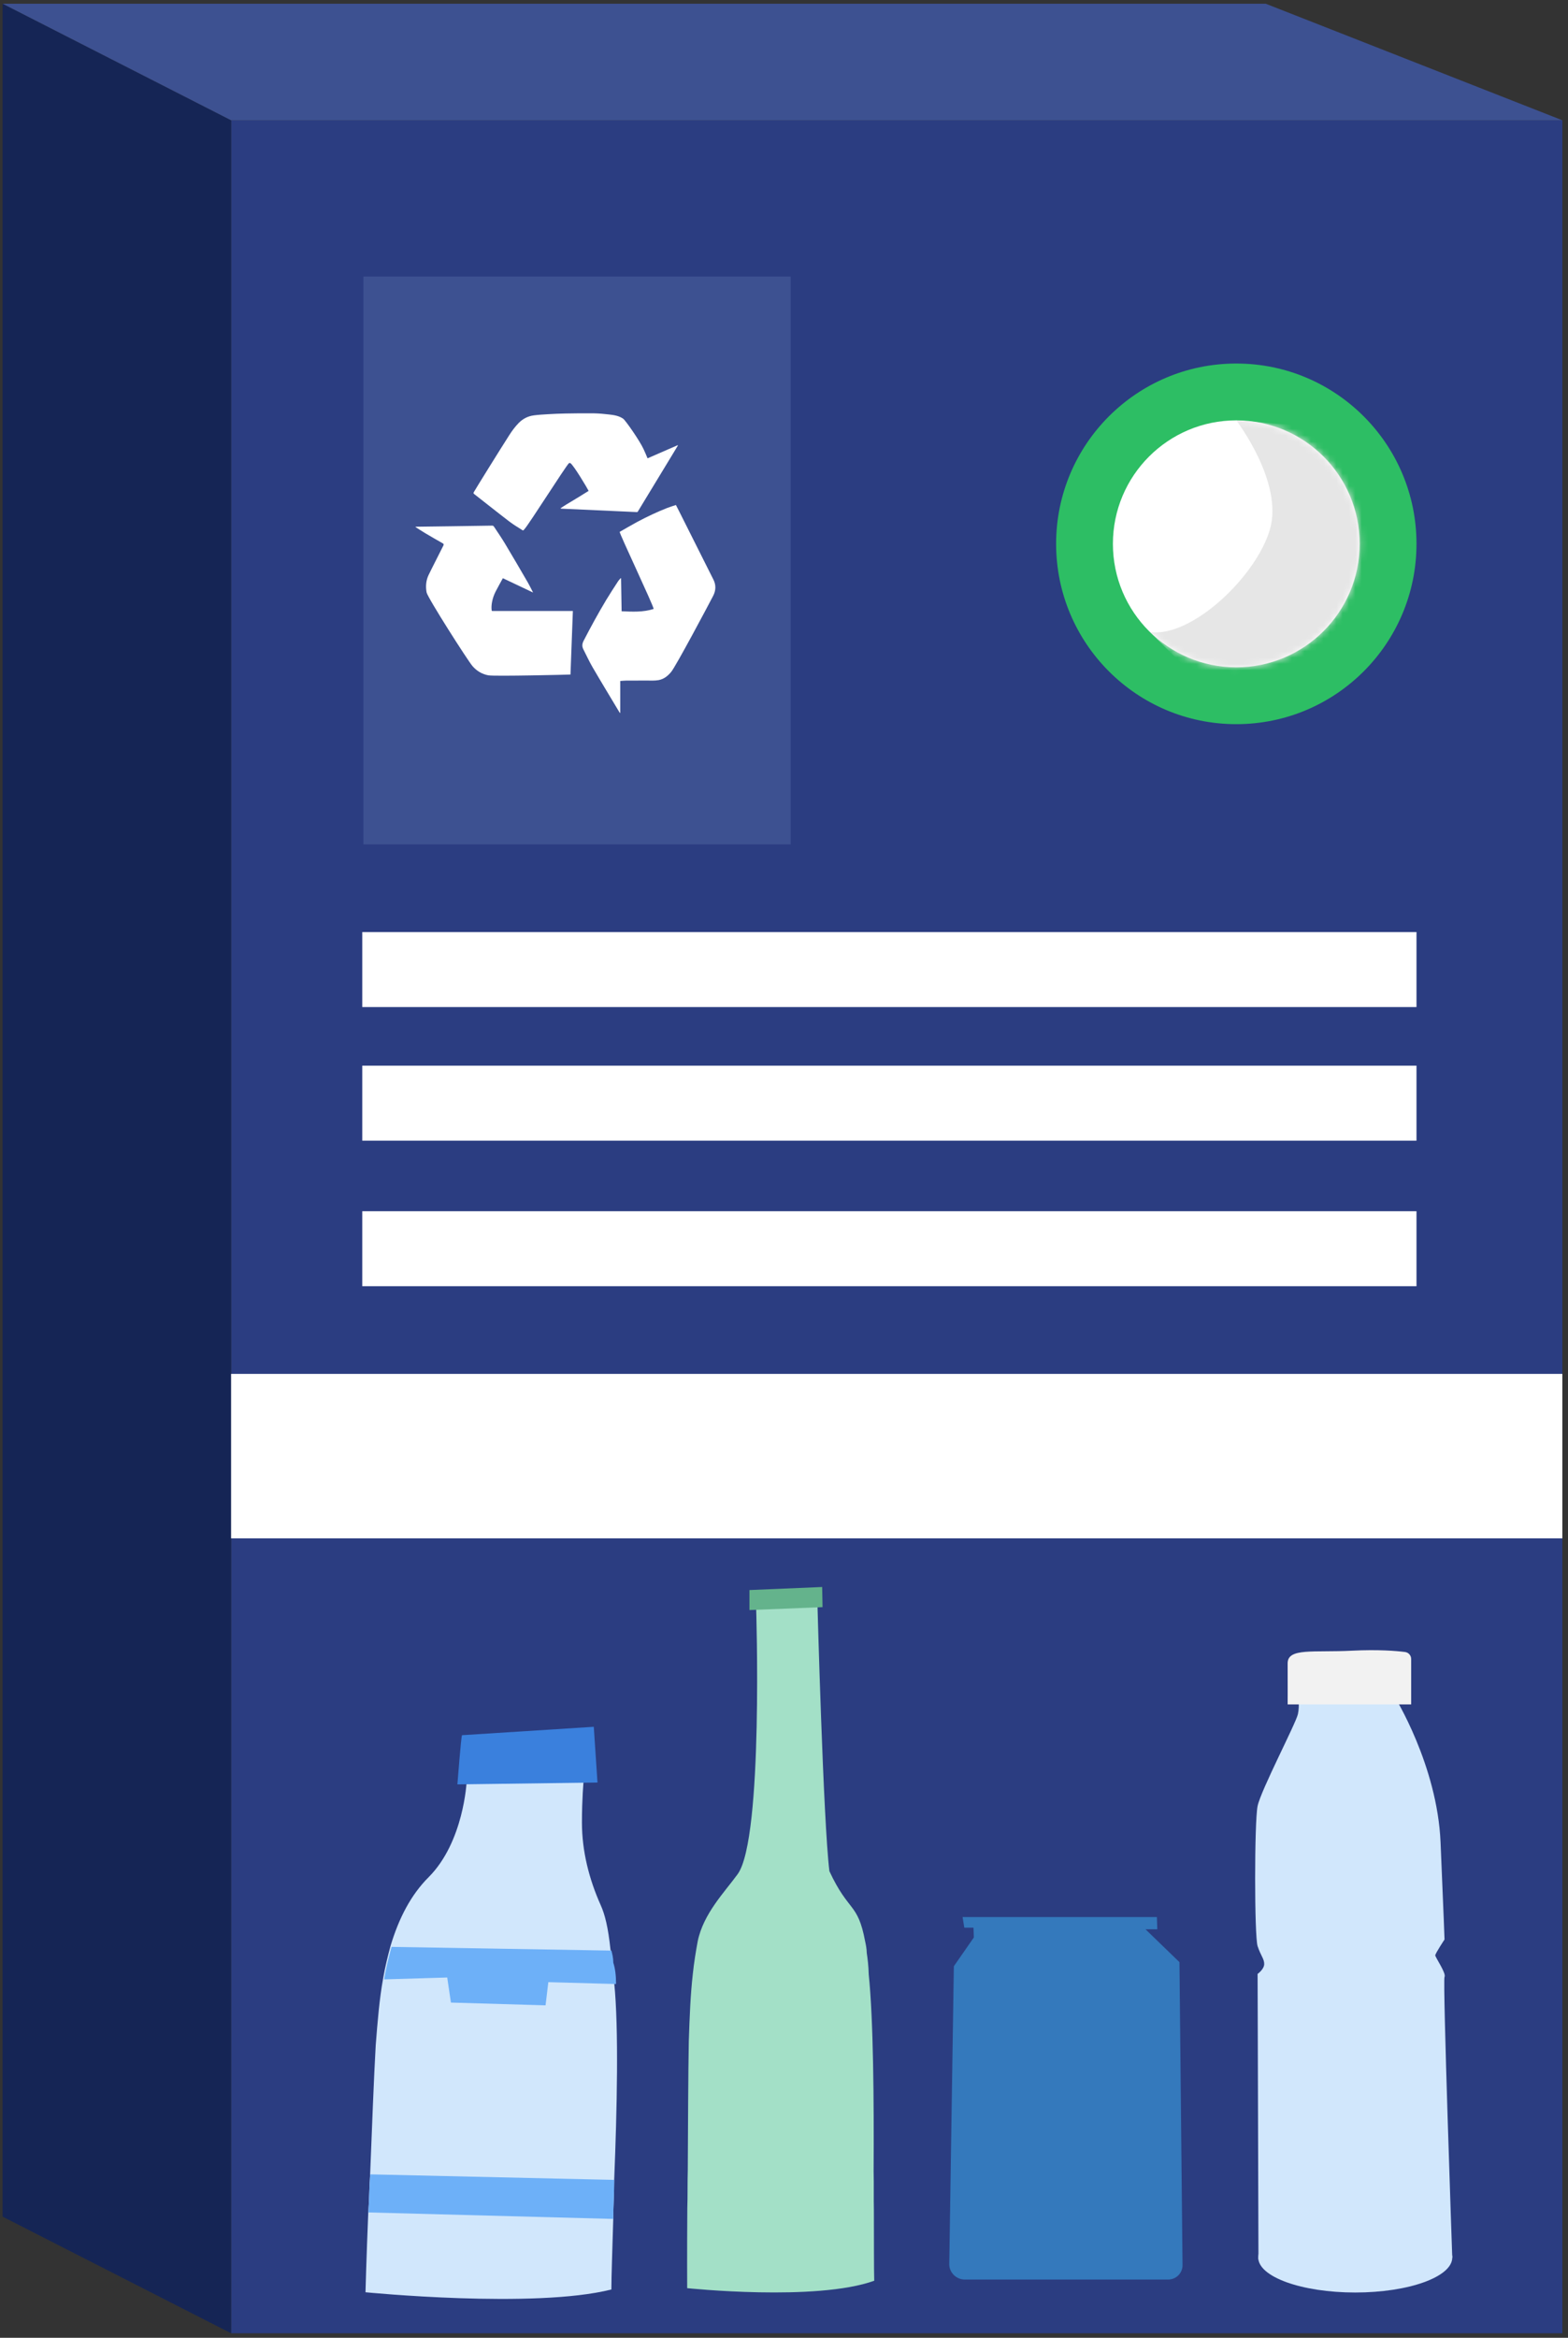<?xml version="1.0" encoding="UTF-8"?> <svg xmlns="http://www.w3.org/2000/svg" width="247" height="368" viewBox="0 0 247 368" fill="none"><rect x="0" y="0" width="247" height="368" fill="#333333" stroke="none"/><path d="M246.112 18.934L36.404 18.934V367.286H246.112V18.934Z" fill="#2B3D81"></path><path d="M36.405 367.286L0.41 348.93V0.584L36.405 18.934V367.286Z" fill="#152555"></path><path d="M246.113 18.934L199.379 0.584H0.41L36.405 18.934H246.113Z" fill="#3D5191"></path><path d="M124.557 43.532H57.252V132.919H124.557V43.532Z" fill="#3D5191"></path><path d="M194.749 113.992C210.425 113.992 223.133 101.284 223.133 85.608C223.133 69.932 210.425 57.224 194.749 57.224C179.073 57.224 166.365 69.932 166.365 85.608C166.365 101.284 179.073 113.992 194.749 113.992Z" fill="#2DBE64"></path><path d="M194.748 105.046C205.483 105.046 214.185 96.343 214.185 85.609C214.185 74.874 205.483 66.171 194.748 66.171C184.013 66.171 175.311 74.874 175.311 85.609C175.311 96.343 184.013 105.046 194.748 105.046Z" fill="white"></path><mask id="mask0_1640_21272" style="mask-type:luminance" maskUnits="userSpaceOnUse" x="175" y="66" width="40" height="40"><path d="M194.748 105.046C205.483 105.046 214.185 96.343 214.185 85.609C214.185 74.874 205.483 66.171 194.748 66.171C184.013 66.171 175.311 74.874 175.311 85.609C175.311 96.343 184.013 105.046 194.748 105.046Z" fill="white"></path></mask><g mask="url(#mask0_1640_21272)"><path d="M194.747 66.178C194.747 66.178 202.217 75.903 200.043 83.347C197.868 90.79 187.666 100.435 181.143 99.489L190.794 109.086L211.58 108.469L224.547 83.038L211.52 67.534L194.747 66.178Z" fill="#E6E6E6"></path></g><path d="M182.238 301.767L182.305 303.693H180.446L185.795 308.868L186.278 356.541C186.291 357.816 185.278 358.83 183.996 358.83H151.981C150.672 358.83 149.578 357.783 149.531 356.487L150.256 309.512L153.404 304.982L153.35 303.438H151.901L151.632 301.767H182.238Z" fill="#3479BC"></path><path d="M96.751 343.144C96.751 345.339 96.603 347.379 96.603 349.286C96.455 354.4 96.308 358.346 96.308 360.393C84.18 363.461 57.574 360.83 57.574 360.83C57.574 360.83 57.722 355.279 58.011 348.259C58.158 346.359 58.158 344.312 58.306 342.265C58.601 334.956 58.89 327.063 59.185 321.949C59.48 318.15 59.769 314.64 60.353 311.425C60.648 309.673 61.084 307.914 61.521 306.31C62.836 301.928 64.736 298.27 67.514 295.498C73.065 289.947 73.508 280.443 73.508 280.443H91.925C91.925 280.443 91.67 283.108 91.67 286.92C91.677 291.404 92.791 295.793 94.623 299.887C95.281 301.35 95.791 303.324 96.167 306.894C96.314 307.478 96.462 308.062 96.462 308.794C96.61 309.673 96.757 310.841 96.757 312.156C97.482 319.324 97.194 332.184 96.751 343.144Z" fill="#D1E7FC"></path><path d="M72.782 273.141C72.635 273.288 72.051 280.886 72.051 280.886L94.119 280.591L93.535 271.819L72.782 273.141Z" fill="#3A80DD"></path><path d="M96.751 343.144C96.751 345.339 96.603 347.379 96.603 349.286L58.018 348.265C58.165 346.366 58.165 344.319 58.313 342.272L96.751 343.144Z" fill="#6DB0F8"></path><path d="M97.046 312.31L86.375 312.015L85.939 315.666L71.032 315.23L70.448 311.284L60.508 311.579C60.803 309.827 61.239 308.069 61.676 306.465L96.315 307.049C96.463 307.632 96.61 308.216 96.61 308.948C96.899 309.82 97.046 310.995 97.046 312.31Z" fill="#6DB0F8"></path><path d="M137.618 341.768C137.672 343.963 137.612 346.01 137.659 347.91C137.672 353.024 137.659 356.97 137.712 359.018C128.558 362.313 108.248 360.185 108.248 360.185C108.248 360.185 108.221 354.628 108.268 347.614C108.335 345.715 108.282 343.668 108.342 341.621C108.382 334.312 108.409 326.412 108.503 321.298C108.631 317.492 108.765 313.982 109.134 310.753C109.315 308.995 109.604 307.23 109.899 305.619C110.792 301.209 114.161 297.833 116.208 295.001C120.295 289.343 119.108 252.939 119.108 252.939L128.759 252.167C128.759 252.167 129.679 286.678 130.652 294.545C133.685 301.068 135.115 299.431 136.269 305.538C136.397 306.122 136.518 306.7 136.538 307.431C136.672 308.304 136.813 309.472 136.847 310.787C137.585 317.942 137.679 330.808 137.618 341.768Z" fill="#A3E0C7"></path><path d="M118.055 250.294V253.442L129.572 252.985L129.512 249.811L118.055 250.294Z" fill="#64B38C"></path><path d="M198.239 355.702L198.104 310.72C198.104 310.72 199.145 309.988 199.145 309.156C199.145 308.324 198.621 307.908 198.104 306.344C197.588 304.78 197.588 286.786 198.104 284.289C198.628 281.792 204.138 271.282 204.454 269.825C204.769 268.369 204.454 267.013 204.454 267.013H219.642C219.642 267.013 226.408 277.833 226.925 290.008C227.448 302.183 227.549 305.304 227.549 305.304C227.549 305.304 226.092 307.492 226.092 307.8C226.092 308.109 227.864 310.646 227.549 311.203C227.24 311.754 228.77 355.387 228.77 355.387H198.628" fill="#D1E7FC"></path><path d="M202.836 268.295H222.293V261.14C222.293 260.59 221.884 260.12 221.333 260.046C219.957 259.872 217.118 259.63 212.977 259.838C206.923 260.154 202.829 259.342 202.836 261.838C202.849 265.698 202.836 268.295 202.836 268.295Z" fill="#F2F2F2"></path><path d="M213.488 360.87C221.928 360.87 228.77 358.406 228.77 355.366C228.77 352.327 221.928 349.863 213.488 349.863C205.047 349.863 198.205 352.327 198.205 355.366C198.205 358.406 205.047 360.87 213.488 360.87Z" fill="#D1E7FC"></path><path d="M223.133 146.719H57.065V158.525H223.133V146.719Z" fill="white"></path><path d="M223.133 167.747H57.065V179.553H223.133V167.747Z" fill="white"></path><path d="M223.133 190.66H57.065V202.466H223.133V190.66Z" fill="white"></path><path d="M246.112 216.266H36.404V242.153H246.112V216.266Z" fill="white"></path><path d="M102.007 72.145C103.591 71.453 105.174 70.762 106.752 70.078C106.765 70.098 106.772 70.111 106.785 70.131C106.564 70.5 106.342 70.863 106.121 71.232C104.745 73.494 100.986 79.675 100.49 80.501C100.443 80.581 100.396 80.615 100.302 80.608C99.342 80.561 89.046 80.098 88.456 80.071C88.409 80.071 88.355 80.058 88.288 80.011C88.623 79.796 88.952 79.568 89.294 79.367C90.053 78.917 92.335 77.534 92.724 77.272C92.543 76.883 90.321 73.158 89.852 72.91C89.737 72.85 89.67 72.863 89.583 72.957C88.986 73.594 83.455 82.313 82.683 83.212C82.375 83.575 82.462 83.555 82.1 83.333C81.448 82.93 80.804 82.528 80.194 82.065C78.522 80.789 74.878 77.903 74.696 77.769C74.589 77.682 74.556 77.615 74.629 77.481C75.012 76.816 78.737 70.809 80.234 68.48C80.663 67.809 81.14 67.165 81.697 66.594C82.355 65.916 83.153 65.513 84.079 65.386C84.804 65.292 85.536 65.245 86.267 65.205C87.207 65.151 88.154 65.104 89.1 65.091C90.583 65.064 92.06 65.044 93.543 65.064C94.342 65.077 95.147 65.151 95.946 65.245C96.718 65.332 97.51 65.453 98.161 65.909C98.537 66.171 100.758 69.353 101.376 70.695C101.604 71.171 101.799 71.648 102.007 72.145Z" fill="white"></path><path d="M97.704 107.193C97.704 108.891 97.704 110.549 97.704 112.214C97.691 112.221 97.677 112.221 97.664 112.227C97.637 112.194 97.61 112.167 97.583 112.133C96.16 109.757 94.724 107.395 93.335 105.012C92.804 104.106 92.375 103.14 91.892 102.207C91.657 101.75 91.697 101.334 91.932 100.871C93.053 98.703 94.221 96.562 95.476 94.468C96.073 93.475 96.711 92.508 97.341 91.535C97.462 91.34 97.63 91.179 97.778 91.005C97.798 91.011 97.811 91.018 97.832 91.025C97.858 92.75 97.892 94.475 97.919 96.22C99.624 96.294 101.308 96.388 102.966 95.857C102.986 95.421 97.476 83.803 97.617 83.722C98.53 83.206 99.429 82.669 100.348 82.172C101.892 81.353 103.476 80.595 105.107 79.957C105.557 79.783 106.013 79.648 106.476 79.494C106.698 79.924 106.892 80.32 107.094 80.709C108.087 82.689 111.624 89.716 112.389 91.253C112.812 92.106 112.772 92.965 112.336 93.804C111.564 95.3 106.456 104.898 105.724 105.771C105.208 106.388 104.604 106.891 103.778 107.053C103.141 107.173 102.503 107.126 101.859 107.126C100.791 107.12 99.724 107.126 98.657 107.133C98.362 107.133 98.046 107.173 97.704 107.193Z" fill="white"></path><path d="M83.959 93.266C82.354 92.508 80.804 91.77 79.213 91.018C78.831 91.716 78.442 92.407 78.079 93.105C77.811 93.629 77.616 94.186 77.509 94.763C77.428 95.193 77.394 95.629 77.448 96.065C77.462 96.173 77.515 96.186 77.596 96.179C77.951 96.179 86.22 96.179 90.006 96.179C90.073 96.179 90.147 96.179 90.241 96.179C90.113 99.515 89.986 102.837 89.865 106.18C89.57 106.207 77.918 106.482 76.938 106.307C75.925 106.119 75.106 105.623 74.435 104.858C73.703 104.025 67.354 94.079 67.199 93.253C67.031 92.32 67.099 91.401 67.501 90.541C67.911 89.669 69.508 86.568 69.85 85.863C69.924 85.709 69.897 85.608 69.736 85.521C68.817 84.998 67.897 84.474 66.984 83.93C66.468 83.628 65.971 83.293 65.461 82.971C65.468 82.951 65.468 82.93 65.474 82.91C65.555 82.91 65.635 82.91 65.716 82.91C67.562 82.883 69.401 82.863 71.246 82.836C73.334 82.81 75.421 82.776 77.509 82.742C77.65 82.742 77.737 82.783 77.811 82.897C78.388 83.776 78.992 84.642 79.536 85.548C80.757 87.582 81.952 89.635 83.146 91.689C83.395 92.119 83.609 92.562 83.838 93.005C83.885 93.072 83.912 93.146 83.959 93.266Z" fill="white"></path></svg> 